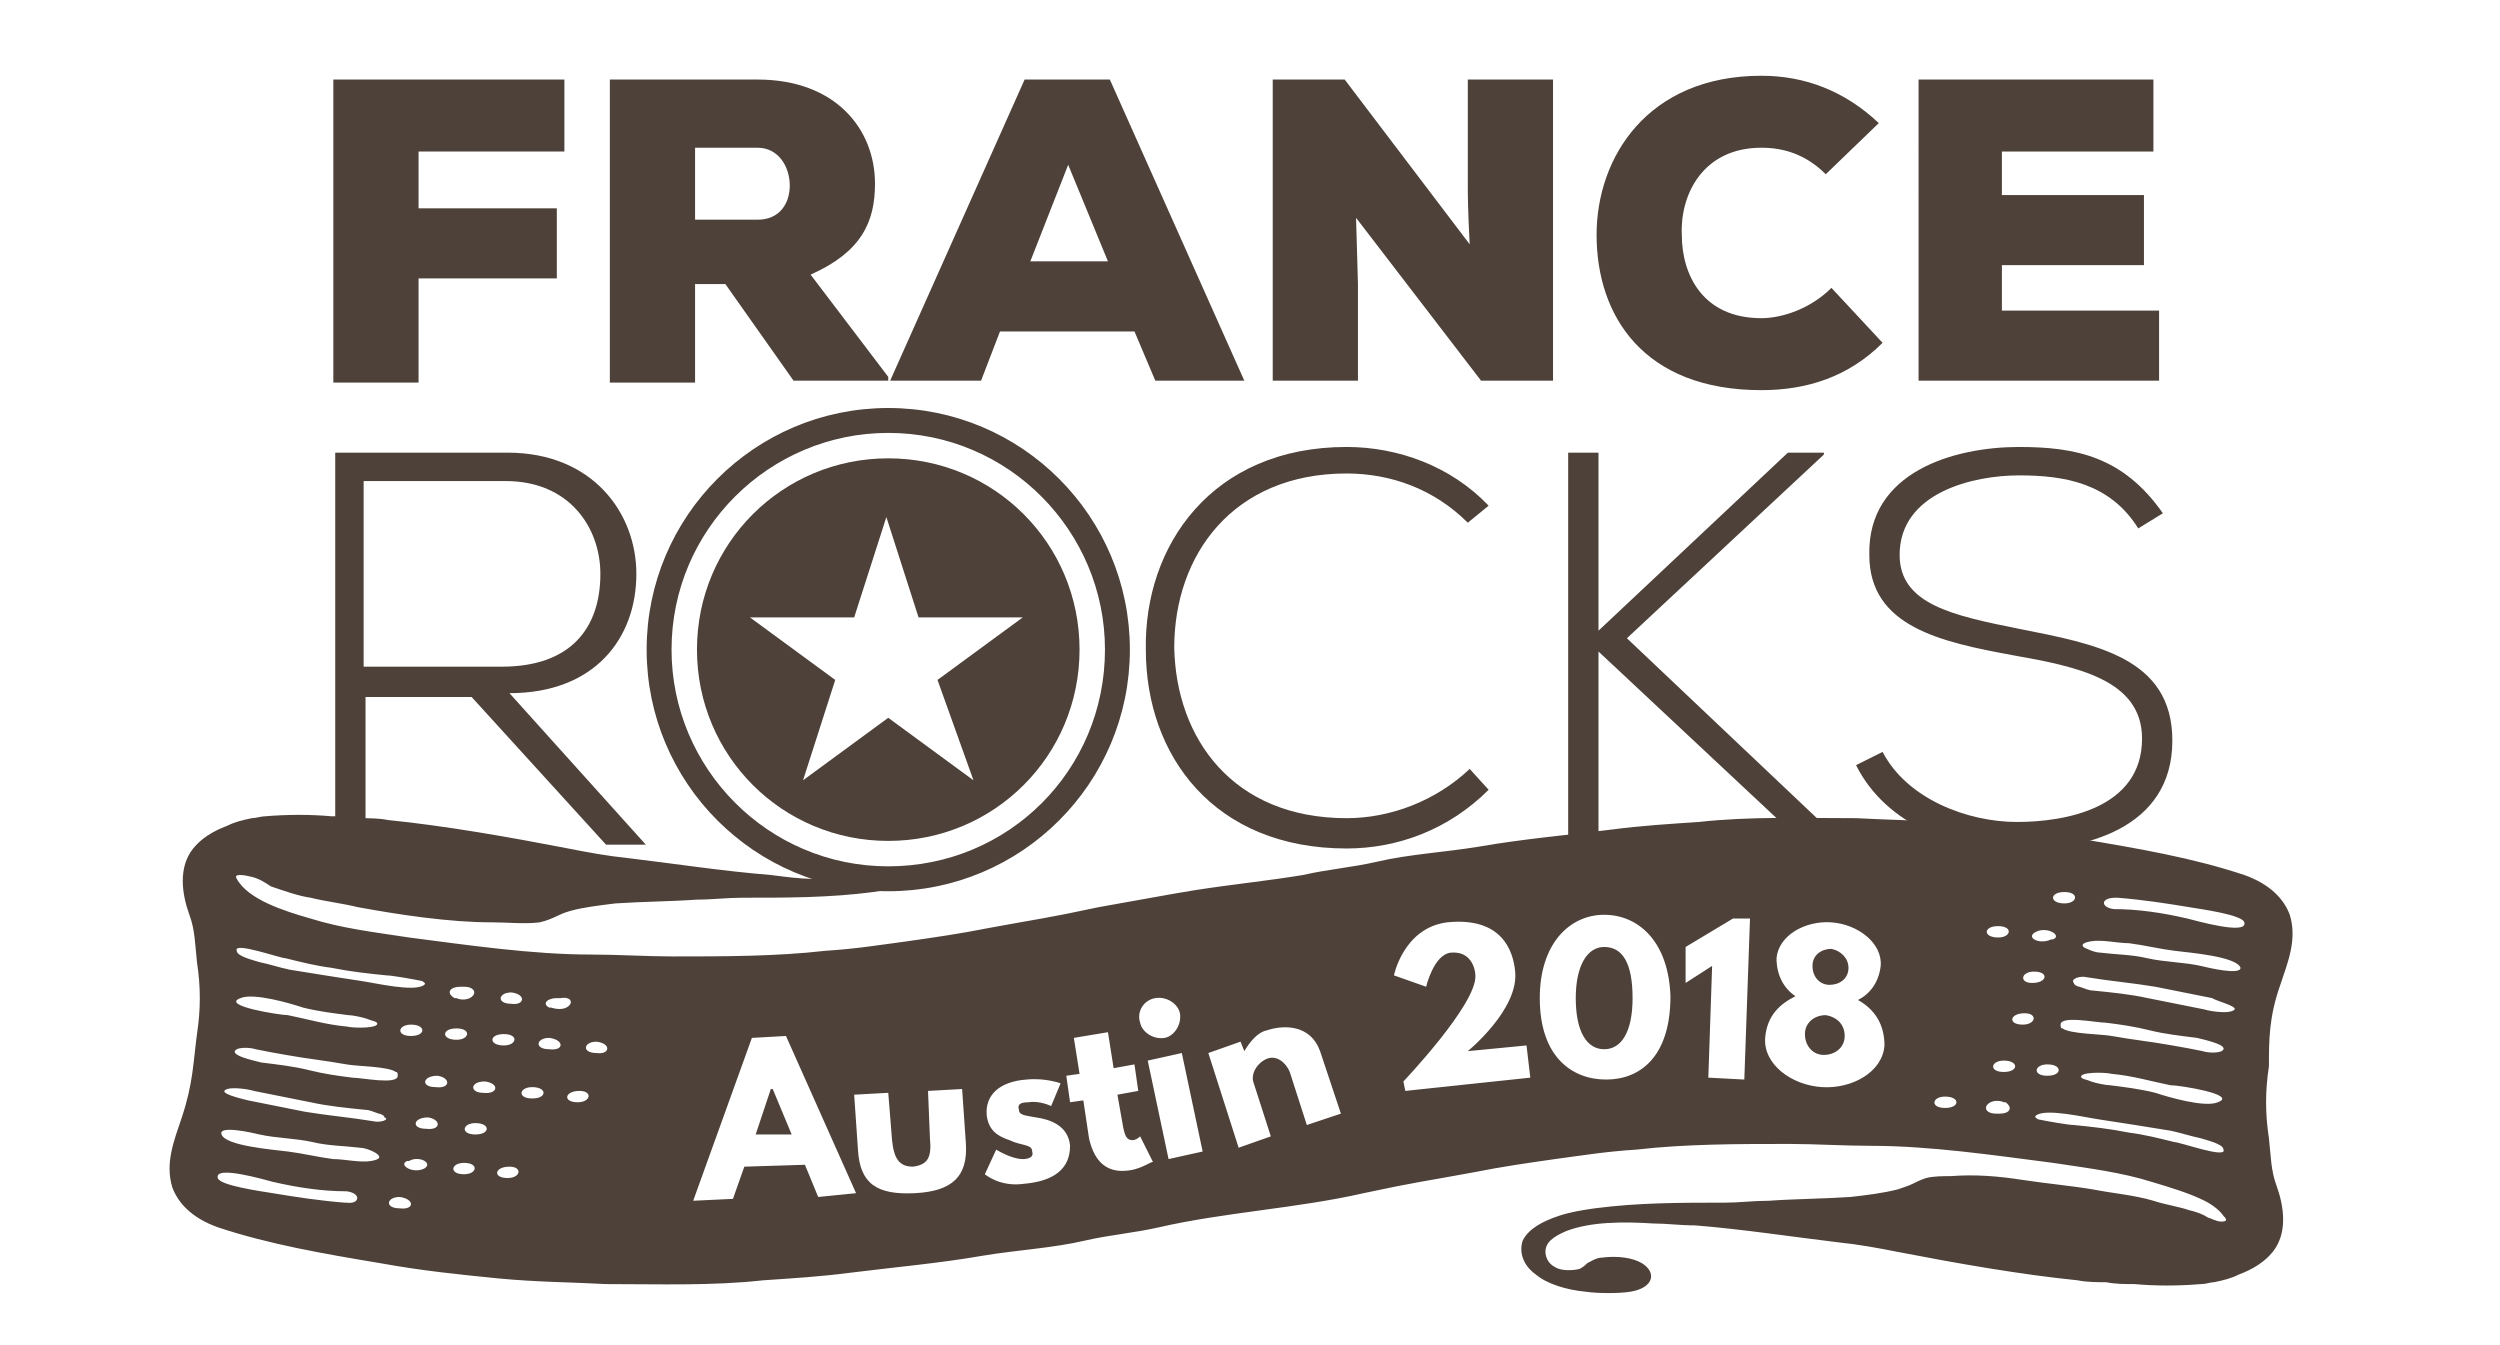 <?xml version="1.0" encoding="utf-8"?>
<!-- Generator: Adobe Illustrator 21.1.0, SVG Export Plug-In . SVG Version: 6.00 Build 0)  -->
<svg version="1.1" id="Layer_1" xmlns="http://www.w3.org/2000/svg" xmlns:xlink="http://www.w3.org/1999/xlink" x="0px" y="0px"
	 viewBox="0 0 132 71" style="enable-background:new 0 0 132 71;" xml:space="preserve">
<style type="text/css">
	.st0{fill:#4D4139;}
	.st1{fill:none;stroke:#4D4139;stroke-width:0.515;}
	.st2{fill:none;}
</style>
<g>
	<g>
		<g>
			<path class="st0" d="M17.6,20.1V4.2h12.2V8h-7.7v3h7.3v3.7h-7.3v5.5H17.6z"/>
			<path class="st0" d="M46.9,20.1h-5L38.3,15h-1.6v5.2h-4.5V4.2H40c4.1,0,6.2,2.6,6.2,5.5c0,2-0.7,3.6-3.4,4.8l4.1,5.4L46.9,20.1
				L46.9,20.1z M36.7,7.8v3.8H40c1.2,0,1.7-0.9,1.7-1.8c0-1-0.6-2-1.7-2L36.7,7.8z"/>
			<path class="st0" d="M59.9,17.5h-7.1l-1,2.6H47l7.1-15.9h4.5l7.1,15.9H61L59.9,17.5z M56.4,8.7l-2,5.1h4.1L56.4,8.7z"/>
			<path class="st0" d="M77.6,12.9c-0.1-1.9-0.1-2.6-0.1-3.2V4.2H82v15.9h-3.8l-6.6-8.6l0.1,3.5v5.1h-4.5V4.2h3.8L77.6,12.9z"/>
			<path class="st0" d="M99.4,18.1c-1.8,1.8-4,2.5-6.4,2.5c-6.2,0-8.7-3.9-8.7-8.2c0-4.1,2.7-8.4,8.7-8.4c2.3,0,4.4,0.8,6.2,2.5
				l-2.8,2.7c-1.1-1.1-2.3-1.4-3.4-1.4c-3.1,0-4.3,2.5-4.2,4.6c0,2.1,1.1,4.4,4.2,4.4c1.1,0,2.6-0.5,3.7-1.6L99.4,18.1z"/>
			<path class="st0" d="M114,20.1h-12.7V4.2h12.4V8h-8v2.3h7.5v3.7h-7.5v2.4h8.3L114,20.1L114,20.1z"/>
		</g>
		<path class="st0" d="M34.1,44.6H32l-7.1-7.8h-5.6v7.8h-1.6V23.9c3,0,6.1,0,9.1,0c4.5,0,6.8,3.2,6.8,6.4c0,3.4-2.2,6.3-6.7,6.3
			L34.1,44.6z M19.2,35.2h7.3c3.6,0,5.2-2,5.2-4.9c0-2.4-1.6-4.9-5-4.9h-7.5V35.2z"/>
		<path class="st0" d="M78.6,41.7c-2.1,2.1-4.8,3.1-7.5,3.1c-7,0-10.6-4.9-10.6-10.5c-0.1-5.5,3.5-10.7,10.6-10.7
			c2.7,0,5.5,1,7.5,3.1l-1.1,0.9c-1.8-1.8-4.1-2.6-6.4-2.6c-6,0-9.1,4.3-9.1,9.2c0.1,4.8,3.1,9,9.1,9c2.3,0,4.7-0.9,6.5-2.6
			L78.6,41.7z"/>
		<path class="st0" d="M97.3,44.6h-2L84.4,34.4v10.2h-1.6V23.9h1.6v9.4l10-9.4h1.9v0.1l-10.4,9.7l11.3,10.7L97.3,44.6L97.3,44.6z"/>
		<path class="st0" d="M112.9,27.9c-1.5-2.4-3.9-2.8-6.3-2.8c-2.4,0-6.3,0.9-6.3,4.2c0,2.6,2.8,3.2,6.3,3.9c4,0.8,8.1,1.5,8.1,5.9
			c0,4.7-4.7,5.8-8.2,5.8c-3.2,0-6.9-1.3-8.5-4.5l1.4-0.7c1.3,2.5,4.5,3.7,7.1,3.7c2.5,0,6.6-0.7,6.6-4.4c0-3.1-3.4-3.8-6.8-4.4
			c-3.8-0.7-7.6-1.5-7.6-5.3c-0.1-4.4,4.5-5.7,7.9-5.7c3,0,5.5,0.5,7.6,3.5L112.9,27.9z"/>
		<g>
			<path class="st0" d="M46.9,21.8c-6.9,0-12.5,5.6-12.5,12.5c0,6.9,5.6,12.5,12.5,12.5s12.5-5.6,12.5-12.5S53.8,21.8,46.9,21.8z
				 M46.9,46c-6.5,0-11.7-5.3-11.7-11.7c0-6.5,5.3-11.7,11.7-11.7c6.5,0,11.7,5.3,11.7,11.7C58.6,40.8,53.4,46,46.9,46z"/>
		</g>
		<g>
			<path class="st1" d="M46.9,21.8c-6.9,0-12.5,5.6-12.5,12.5c0,6.9,5.6,12.5,12.5,12.5s12.5-5.6,12.5-12.5S53.8,21.8,46.9,21.8z
				 M46.9,46c-6.5,0-11.7-5.3-11.7-11.7c0-6.5,5.3-11.7,11.7-11.7c6.5,0,11.7,5.3,11.7,11.7C58.6,40.8,53.4,46,46.9,46z"/>
		</g>
		<g>
			<path class="st0" d="M46.9,24.2c-5.6,0-10.1,4.5-10.1,10.1c0,5.6,4.5,10.1,10.1,10.1c5.6,0,10.1-4.5,10.1-10.1
				C57,28.7,52.5,24.2,46.9,24.2z M51.4,41.2l-4.5-3.3l-4.5,3.3l1.7-5.3l-4.5-3.3h5.5l1.7-5.3l1.7,5.3h5.5l-4.5,3.3L51.4,41.2z"/>
		</g>
	</g>
</g>
<g>
	<path class="st0" d="M84.7,50c-0.9,0-1.5,1-1.5,2.7c0,1.8,0.6,2.7,1.5,2.7c0.9,0,1.5-0.9,1.5-2.7C86.2,50.9,85.7,50,84.7,50z"/>
	<path class="st0" d="M96.4,53.6c-0.6,0-1.1,0.4-1.1,1c0,0.6,0.4,1.1,1,1.1c0.6,0,1.1-0.4,1.1-1C97.4,54.1,97,53.7,96.4,53.6z"/>
	<path class="st0" d="M96.7,50.1c-0.5,0-1,0.3-1,0.9c0,0.6,0.4,1,0.9,1c0.5,0,1-0.3,1-0.9C97.6,50.6,97.2,50.2,96.7,50.1z"/>
	<polygon class="st0" points="40.7,57.5 39.9,59.9 41.8,59.9 40.8,57.5 	"/>
	<g>
		<path class="st2" d="M22.6,59c-0.8,0-0.8,0.6-0.1,0.6C23.3,59.7,23.3,59.1,22.6,59z"/>
		<path class="st2" d="M26.6,54.6c-0.8,0-0.8,0.6,0,0.6C27.3,55.2,27.3,54.7,26.6,54.6z"/>
		<path class="st2" d="M26.8,61.6c-0.8,0-0.8,0.6-0.1,0.6C27.5,62.2,27.6,61.6,26.8,61.6z"/>
		<path class="st2" d="M25.1,59.3c-0.8,0-0.8,0.6,0,0.6C25.9,59.9,25.9,59.3,25.1,59.3z"/>
		<path class="st2" d="M23.1,56.8c-0.8,0-0.8,0.6-0.1,0.6C23.8,57.5,23.8,56.9,23.1,56.8z"/>
		<path class="st2" d="M25.6,57.1c-0.8,0-0.8,0.6-0.1,0.6C26.3,57.8,26.4,57.2,25.6,57.1z"/>
		<path class="st2" d="M29.6,52.6l-0.2,0c-0.5,0-0.8,0.3-0.4,0.5l0.1,0c0.2,0.1,0.5,0.1,0.7,0c0,0,0,0,0,0c0,0,0,0,0,0
			C30.3,53,30.2,52.6,29.6,52.6z"/>
		<path class="st2" d="M31.5,55c-0.8,0-0.8,0.6,0,0.6C32.2,55.7,32.3,55.1,31.5,55z"/>
		<path class="st2" d="M28.2,57.4c-0.8,0-0.8,0.6,0,0.6C28.9,58,28.9,57.4,28.2,57.4z"/>
		<path class="st2" d="M27,52.5c-0.8,0-0.8,0.6,0,0.6C27.7,53.1,27.8,52.5,27,52.5z"/>
		<path class="st2" d="M29.1,54.8c-0.8,0-0.8,0.6,0,0.6C29.8,55.5,29.8,54.9,29.1,54.8z"/>
		<path class="st2" d="M30.6,57.6c-0.8,0-0.8,0.6-0.1,0.6C31.2,58.2,31.3,57.6,30.6,57.6z"/>
		<path class="st2" d="M13.7,50.9c0.5,0.2,1,0.3,1.6,0.4c1.2,0.3,2.5,0.5,3.8,0.6c0.6,0.1,2.8,0.6,3.3,0.2c0.1-0.1,0-0.2-0.1-0.2
			c-0.4-0.2-1.6-0.3-1.9-0.3c-1-0.1-2-0.3-2.9-0.4c-0.8-0.1-1.6-0.3-2.4-0.5c-0.3-0.1-2.8-1-2.6-0.3C12.5,50.5,13.3,50.8,13.7,50.9z
			"/>
		<path class="st2" d="M21.7,54.7c0.8,0,0.8-0.6,0-0.6C21,54.1,21,54.7,21.7,54.7z"/>
		<path class="st2" d="M13.8,56c0.8,0.1,1.7,0.3,2.5,0.4c0.8,0.1,1.5,0.2,2.3,0.4c0.5,0.1,2.3,0.4,2.4-0.1c0-0.1,0-0.1-0.1-0.2
			c-0.4-0.3-2.1-0.4-2.6-0.4c-1.1-0.1-2.1-0.3-3.2-0.5c-0.5-0.1-1-0.2-1.6-0.3c-0.3-0.1-0.8-0.1-1,0C12,55.7,13.4,56,13.8,56z"/>
		<path class="st2" d="M21.6,61.2L21.6,61.2c-0.6,0.3,0.2,0.7,0.7,0.5l0.1,0C22.9,61.4,22.1,61,21.6,61.2z"/>
		<path class="st2" d="M23.9,52.6L23.9,52.6c0.3,0.2,0.6,0.2,0.8,0.1c0,0,0,0,0,0c0,0,0,0,0,0c0.4-0.1,0.3-0.5-0.3-0.6l-0.2,0
			C23.8,52.1,23.5,52.4,23.9,52.6z"/>
		<path class="st2" d="M24,54.9c0.8,0,0.8-0.6,0-0.6C23.3,54.3,23.3,54.9,24,54.9z"/>
		<path class="st2" d="M21.2,63.2c-0.8,0-0.8,0.6,0,0.6C21.9,63.9,21.9,63.3,21.2,63.2z"/>
		<path class="st2" d="M20.1,58.7c-0.2-0.1-0.5-0.1-0.7-0.2c-1-0.1-1.9-0.2-2.9-0.4c-1-0.2-2-0.4-3-0.6c-0.3-0.1-1.1-0.2-1.4-0.1
			c-0.7,0.2,0.7,0.6,1.1,0.6c1,0.2,2,0.4,3,0.6c1.2,0.2,2.4,0.3,3.6,0.5c0.4,0.1,0.9-0.1,0.7-0.3C20.3,58.8,20.2,58.8,20.1,58.7z"/>
		<path class="st2" d="M18.4,62.9c-1.3-0.1-2.7-0.3-3.9-0.5c-0.4-0.1-3.2-0.9-2.9-0.2c0.1,0.4,2.3,0.7,2.9,0.8
			c1.2,0.2,2.5,0.4,3.8,0.5c0,0,0,0,0,0l0.1,0C19,63.6,19.1,63,18.4,62.9z"/>
		<path class="st2" d="M19.8,60.9c-0.2-0.1-0.5-0.2-0.7-0.2c-0.8-0.1-1.7-0.2-2.5-0.3c-0.9-0.2-1.9-0.3-2.8-0.4
			c-0.4-0.1-2.2-0.5-2,0c0.2,0.5,2.7,0.7,3.5,0.9c0.8,0.1,1.6,0.4,2.4,0.4c0.6,0.1,1.5,0.2,2,0.1C20.2,61.2,20.1,61,19.8,60.9z"/>
		<path class="st2" d="M18.3,54.3c0.3,0,1.8,0.1,1.6-0.2c-0.1-0.1-0.3-0.1-0.5-0.2c-0.4-0.1-0.8-0.1-1-0.2c-0.8-0.1-1.6-0.3-2.4-0.4
			c-0.7-0.2-2.6-0.7-3.3-0.5c-1.1,0.4,2.1,0.9,2.5,0.9C16.2,53.8,17.3,54.2,18.3,54.3z"/>
		<path class="st2" d="M24.5,61.4c-0.8,0-0.8,0.6,0,0.6C25.2,62,25.3,61.4,24.5,61.4z"/>
		<path class="st2" d="M84.7,48.3c-1.8,0-3.4,1.5-3.4,4.4c0,3.1,1.7,4.4,3.5,4.3s3.4-1.3,3.4-4.4C88.2,49.7,86.5,48.3,84.7,48.3z"/>
		<polygon class="st2" points="89,50 88.9,51.9 90.4,51.1 90.2,56.9 92.1,57 92.4,48.6 91.5,48.5 		"/>
		<path class="st2" d="M77.4,55.6c0,0,2.8-2.3,2.5-4.2c-0.1-1.1-0.7-2.9-3.6-2.6c-2.3,0.2-2.8,2.8-2.8,2.8l1.7,0.6
			c0,0,0.4-1.7,1.3-1.8c1.1-0.1,1.3,0.9,1.3,1.2c0.2,1.5-3.8,5.6-3.8,5.6l0.1,0.5l6.6-0.7l-0.2-1.7L77.4,55.6z"/>
		<path class="st2" d="M98.1,52.8c0.7-0.3,1.2-0.9,1.2-1.8c0.1-1.2-1.2-2.2-2.6-2.3c-1.4-0.1-2.9,0.7-2.9,1.9c-0.1,0.9,0.4,1.6,1,2
			c-0.9,0.3-1.6,1-1.6,2.2c-0.1,1.4,1.4,2.5,3,2.6c1.6,0.1,3.2-0.8,3.3-2.2C99.5,54.1,99,53.3,98.1,52.8z"/>
		<ellipse transform="matrix(0.98 -0.2 0.2 0.98 -9.529 13.337)" class="st2" cx="61.2" cy="53.8" rx="1.1" ry="1.1"/>
		<path class="st2" d="M50.8,57.4L49,57.6l0.2,2.5c0.1,1-0.2,1.5-0.9,1.5c-0.8,0.1-1.1-0.3-1.1-1.4l-0.2-2.5l-1.8,0.1l0.2,2.9
			c0.1,1.8,1.1,2.4,3,2.3c2-0.1,2.8-0.9,2.7-2.7L50.8,57.4z"/>
		<polygon class="st2" points="39.8,54.9 36.7,63.4 38.7,63.4 39.3,61.7 42.5,61.5 43.2,63.2 45.3,63.1 41.6,54.8 		"/>
		<rect x="61.2" y="55.9" transform="matrix(0.98 -0.2 0.2 0.98 -10.445 13.606)" class="st2" width="1.8" height="5.3"/>
		<path class="st2" d="M66.8,54.4c-0.5,0.2-0.9,0.6-1.2,1.1l0,0L65.4,55l-1.7,0.6l1.6,5l1.7-0.6l-0.9-2.8c-0.2-0.5,0.2-1.1,0.7-1.3
			c0.6-0.2,1.1,0.2,1.2,0.7l0.9,2.8l1.7-0.6l-1.1-3.3C69.2,54.1,67.7,54.1,66.8,54.4z"/>
		<path class="st2" d="M54.6,59c-0.5-0.1-0.8-0.1-0.9-0.4c0-0.2,0.1-0.3,0.5-0.4c0.5-0.1,1.2,0.2,1.2,0.2l0.5-1.2
			c0,0-0.8-0.3-1.8-0.2c-1.4,0.2-2.2,0.9-2.1,1.9c0.1,0.8,0.7,1.1,1.2,1.3c0.6,0.2,1.2,0.2,1.2,0.6c0,0.3-0.3,0.4-0.5,0.4
			c-0.6,0.1-1.4-0.5-1.4-0.5L52,62c0,0,0.8,0.6,2.1,0.5c1.1-0.1,2.4-0.5,2.3-2.1C56.2,59.4,55.3,59.1,54.6,59z"/>
		<path class="st2" d="M59.8,60.1c-0.3,0-0.4-0.2-0.5-0.7L59,57.8l1.1-0.2l-0.2-1.4l-1.1,0.2l-0.3-1.9l-1.8,0.3l0.3,1.9l-0.7,0.1
			l0.2,1.4l0.7-0.1l0.3,2c0.1,0.9,0.7,1.9,2.1,1.7c0.7-0.1,1.3-0.5,1.3-0.5l-0.7-1.4C60.2,59.9,60.1,60.1,59.8,60.1z"/>
		<path class="st0" d="M120.4,52c0.4-1.2,0.9-2.4,0.5-3.7c-0.3-0.8-1-1.6-2.4-2.1c-2.7-0.9-5.6-1.4-8.6-1.9
			c-2.2-0.4-4.2-0.6-6.2-0.8c-2.1-0.2-3.9-0.2-5.7-0.3c-2.8,0-5.6-0.1-8.3,0.2c-1.5,0.1-3.1,0.2-4.6,0.4c-2.4,0.3-4.7,0.5-7,0.9
			c-1.8,0.3-3.7,0.4-5.4,0.8c-1.3,0.3-2.6,0.4-3.9,0.7C67,46.5,65,46.7,63.1,47c-0.7,0.1-4.5,0.8-5.1,0.9c-2.8,0.6-3.1,0.6-5.8,1.1
			c-1.5,0.3-2.9,0.5-4.3,0.7c-1.5,0.2-2.7,0.4-4.3,0.5c-2.6,0.3-5.4,0.3-8.1,0.3c-1.3,0-2.9-0.1-4.3-0.1c-3.1,0-6.5-0.5-9.6-0.9
			c-2-0.3-3.6-0.5-5.2-1c-1.4-0.4-3.3-1-3.9-2.1c-0.2-0.3,0.4-0.2,0.8-0.1c0.4,0.1,0.7,0.3,1,0.5c0.6,0.2,1.4,0.5,2.1,0.6
			c0.8,0.2,1.7,0.3,2.5,0.5c2.2,0.4,4.8,0.8,7.1,0.8c0.8,0,1.7,0.1,2.5,0c0.8-0.2,0.9-0.4,1.6-0.6c0.7-0.2,1.6-0.3,2.4-0.4
			c1.5-0.1,2.9-0.1,4.3-0.2c0.8,0,1.6-0.1,2.4-0.1c2.4,0,4.6,0,6.9-0.3c0.7-0.1,1.3-0.2,1.9-0.4l-1.7-0.4c-1.1,0.2-2.3,0.2-3.4,0.1
			c-0.7,0-1.4-0.1-2.2-0.2c-2.5-0.2-5.1-0.6-7.6-0.9c-1-0.1-2.1-0.3-3.1-0.5c-3.1-0.6-6.5-1.2-9.5-1.5c-0.5-0.1-1-0.1-1.5-0.1
			c-0.5-0.1-1-0.1-1.5-0.1c-1.1-0.1-2.3-0.1-3.5,0c-0.2,0-0.5,0.1-0.7,0.1c-0.5,0.1-0.9,0.2-1.3,0.4c-0.8,0.3-1.4,0.7-1.8,1.2
			c-0.8,1-0.6,2.4-0.2,3.5c0.3,0.8,0.3,1.6,0.4,2.5c0.2,1.3,0.2,2.5,0,3.8c-0.2,1.5-0.2,2.6-0.8,4.4c-0.4,1.2-0.9,2.4-0.5,3.7
			c0.3,0.8,1,1.6,2.4,2.1c2.7,0.9,5.6,1.4,8.6,1.9c2.2,0.4,4.2,0.6,6.2,0.8c2.1,0.2,3.9,0.2,5.7,0.3c2.8,0,5.6,0.1,8.3-0.2
			c1.5-0.1,3.1-0.2,4.6-0.4c2.4-0.3,4.7-0.5,7-0.9c1.8-0.3,3.7-0.4,5.4-0.8c1.3-0.3,2.6-0.4,3.9-0.7c3.5-0.8,7.3-1,10.8-1.8
			c2.8-0.6,3.1-0.6,5.8-1.1c1.5-0.3,2.9-0.5,4.3-0.7c1.5-0.2,2.7-0.4,4.3-0.5c2.6-0.3,5.4-0.3,8.1-0.3c1.3,0,2.9,0.1,4.3,0.1
			c3.1,0,6.5,0.5,9.6,0.9c2,0.3,3.6,0.5,5.2,1c1,0.3,2,0.6,2.8,1c0.4,0.2,0.8,0.5,1,0.8c0.1,0.1,0.3,0.3-0.1,0.3
			c-0.3,0-0.6-0.2-0.7-0.2c-0.3-0.2-0.6-0.3-1-0.4c-0.6-0.2-1.3-0.3-1.9-0.5c-1-0.3-2.2-0.4-3.2-0.6c-1.2-0.2-2.4-0.3-3.7-0.5
			c-1.3-0.2-2.5-0.3-3.8-0.2c-0.4,0-0.9,0-1.3,0.1c-0.3,0.1-0.5,0.2-0.7,0.3c-0.2,0.1-0.5,0.2-0.8,0.3c-0.8,0.2-1.6,0.3-2.5,0.4
			c-1.5,0.1-2.9,0.1-4.3,0.2c-0.8,0-1.6,0.1-2.3,0.1c-2.4,0-4.6,0-6.9,0.3c-0.7,0.1-1.3,0.2-1.9,0.4c-0.9,0.3-1.6,0.7-1.9,1.3
			c-0.2,0.6,0,1.3,0.7,1.8c0.6,0.5,1.6,0.8,2.6,0.9c0.7,0.1,1.8,0.1,2.4,0c1.2-0.2,1.4-1,0.6-1.5c-0.5-0.3-1.3-0.4-2.1-0.3
			c-0.3,0-0.6,0.2-0.8,0.3c-0.1,0.1-0.2,0.2-0.4,0.3c-0.4,0.1-1,0.1-1.3-0.1c-0.4-0.2-0.5-0.6-0.5-0.8c0-0.5,0.4-0.8,1.1-1.1
			c1.3-0.5,3-0.5,4.6-0.4c0.7,0,1.4,0.1,2.2,0.1c2.5,0.2,5.1,0.6,7.6,0.9c1,0.1,2.1,0.3,3.1,0.5c3.1,0.6,6.5,1.2,9.5,1.5
			c0.5,0.1,1,0.1,1.5,0.1c0.5,0.1,1,0.1,1.5,0.1c1.1,0.1,2.3,0.1,3.5,0c0.3,0,0.5-0.1,0.7-0.1c0.5-0.1,0.9-0.2,1.3-0.4
			c0.8-0.3,1.4-0.7,1.8-1.2c0.8-1,0.6-2.4,0.2-3.5c-0.3-0.8-0.3-1.6-0.4-2.5c-0.2-1.3-0.2-2.5,0-3.8C119.8,54.9,119.8,53.7,120.4,52
			z M24.3,52.1l0.2,0c0.6,0,0.7,0.4,0.3,0.6c0,0,0,0,0,0c0,0,0,0,0,0c-0.2,0.1-0.5,0.1-0.7,0l-0.1,0C23.5,52.4,23.8,52.1,24.3,52.1z
			 M24.1,54.3c0.8,0,0.7,0.6,0,0.6C23.3,54.9,23.3,54.3,24.1,54.3z M15.1,50.6c0.8,0.2,1.6,0.4,2.4,0.5c1,0.2,1.9,0.3,2.9,0.4
			c0.3,0,1.4,0.2,1.9,0.3c0.1,0.1,0.2,0.1,0.1,0.2c-0.5,0.4-2.6-0.1-3.3-0.2c-1.3-0.2-2.6-0.4-3.8-0.6c-0.5-0.1-1.1-0.3-1.6-0.4
			c-0.3-0.1-1.2-0.3-1.2-0.6C12.3,49.7,14.8,50.6,15.1,50.6z M21.7,54.7c-0.8,0-0.7-0.6,0-0.6C22.5,54.1,22.5,54.7,21.7,54.7z
			 M12.5,55.4c0.2-0.1,0.7-0.1,1,0c0.5,0.1,1,0.2,1.6,0.3c1.1,0.2,2.1,0.3,3.2,0.5c0.5,0.1,2.2,0.1,2.6,0.4c0.1,0,0.1,0.1,0.1,0.2
			c0,0.5-1.9,0.1-2.4,0.1c-0.8-0.1-1.5-0.2-2.3-0.4c-0.8-0.2-1.7-0.3-2.5-0.4C13.4,56,12,55.7,12.5,55.4z M12.7,52.7
			c0.7-0.3,2.7,0.3,3.3,0.5c0.8,0.2,1.6,0.3,2.4,0.4c0.2,0,0.7,0.1,1,0.2c0.2,0.1,0.4,0.1,0.5,0.2c0.2,0.3-1.2,0.3-1.6,0.2
			c-1.1-0.1-2.1-0.4-3.1-0.6C14.8,53.6,11.6,53.1,12.7,52.7z M18.3,63.5L18.3,63.5c-0.1,0-0.1,0-0.1,0c-1.3-0.1-2.6-0.3-3.8-0.5
			c-0.6-0.1-2.8-0.4-2.9-0.8c-0.2-0.7,2.5,0.1,2.9,0.2c1.3,0.3,2.6,0.5,3.9,0.5C19.1,63,19,63.6,18.3,63.5z M19.6,61.3
			c-0.6,0.1-1.4-0.1-2-0.1c-0.8-0.1-1.6-0.3-2.4-0.4c-0.8-0.1-3.3-0.3-3.5-0.9c-0.2-0.5,1.6-0.1,2,0c0.9,0.2,1.9,0.2,2.8,0.4
			c0.8,0.2,1.7,0.2,2.5,0.3c0.2,0,0.5,0.1,0.7,0.2C20.1,61,20.2,61.2,19.6,61.3z M19.7,59.2c-1.2-0.2-2.4-0.3-3.6-0.5
			c-1-0.2-2-0.4-3-0.6c-0.4-0.1-1.7-0.4-1.1-0.6c0.3-0.1,1.1,0,1.4,0.1c1,0.2,2,0.4,3,0.6c0.9,0.2,1.9,0.3,2.9,0.4
			c0.2,0,0.4,0.1,0.7,0.2c0.1,0,0.3,0.1,0.3,0.2C20.6,59.1,20.1,59.3,19.7,59.2z M21.1,63.8c-0.8,0-0.7-0.6,0-0.6
			C21.9,63.3,21.9,63.9,21.1,63.8z M22.4,61.7L22.4,61.7c-0.6,0.3-1.4-0.2-0.9-0.4l0.1,0C22.1,61,22.9,61.4,22.4,61.7z M22.5,59.6
			c-0.8,0-0.7-0.6,0.1-0.6C23.3,59.1,23.3,59.7,22.5,59.6z M23,57.4c-0.8,0-0.7-0.6,0.1-0.6C23.8,56.9,23.8,57.5,23,57.4z M24.5,62
			c-0.8,0-0.7-0.6,0-0.6C25.3,61.4,25.2,62,24.5,62z M25.1,59.9c-0.8,0-0.7-0.6,0-0.6C25.9,59.3,25.9,59.9,25.1,59.9z M25.5,57.7
			c-0.7,0-0.7-0.6,0.1-0.6C26.4,57.2,26.3,57.8,25.5,57.7z M26.6,54.6c0.8,0,0.7,0.6,0,0.6C25.8,55.2,25.8,54.6,26.6,54.6z
			 M26.8,62.2c-0.8,0-0.7-0.6,0.1-0.6C27.6,61.6,27.5,62.2,26.8,62.2z M27,53c-0.8,0-0.7-0.6,0-0.6C27.8,52.5,27.7,53.1,27,53z
			 M28.1,58c-0.8,0-0.7-0.6,0-0.6C28.9,57.4,28.9,58,28.1,58z M29,55.4c-0.8,0-0.7-0.6,0-0.6C29.8,54.9,29.8,55.5,29,55.4z
			 M29.9,53.2C29.9,53.2,29.9,53.2,29.9,53.2c-0.2,0.1-0.5,0.1-0.8,0l-0.1,0c-0.4-0.2-0.1-0.5,0.4-0.5l0.2,0
			C30.2,52.6,30.3,53,29.9,53.2C29.9,53.1,29.9,53.1,29.9,53.2z M30.5,58.2c-0.8,0-0.7-0.6,0.1-0.6C31.3,57.6,31.2,58.2,30.5,58.2z
			 M31.5,55.6c-0.8,0-0.7-0.6,0-0.6C32.3,55.1,32.2,55.7,31.5,55.6z M43.2,63.2l-0.7-1.7l-3.2,0.1l-0.6,1.7l-2.1,0.1l3.1-8.6
			l1.8-0.1l3.7,8.3L43.2,63.2z M48.3,63c-2,0.1-2.9-0.5-3-2.3l-0.2-2.9l1.8-0.1l0.2,2.5c0.1,1,0.4,1.4,1.1,1.4
			c0.8-0.1,1-0.5,0.9-1.5L49,57.6l1.8-0.1l0.2,2.9C51.1,62.1,50.3,62.9,48.3,63z M61,52.7c0.6-0.1,1.2,0.3,1.3,0.8
			c0.1,0.6-0.3,1.2-0.8,1.3c-0.6,0.1-1.2-0.3-1.3-0.8C60,53.4,60.4,52.8,61,52.7z M54.1,62.5C52.8,62.7,52,62,52,62l0.6-1.3
			c0,0,0.8,0.5,1.4,0.5c0.3,0,0.6-0.1,0.5-0.4c0-0.4-0.6-0.3-1.2-0.6c-0.6-0.2-1.1-0.5-1.2-1.3c-0.1-1.1,0.7-1.8,2.1-1.9
			c1-0.1,1.8,0.2,1.8,0.2l-0.5,1.2c0,0-0.6-0.3-1.2-0.2c-0.4,0-0.6,0.1-0.5,0.4c0,0.3,0.4,0.3,0.9,0.4c0.7,0.1,1.7,0.4,1.8,1.5
			C56.5,62,55.2,62.4,54.1,62.5z M59.6,61.8c-1.4,0.2-1.9-0.8-2.1-1.7l-0.3-2l-0.7,0.1l-0.2-1.4l0.7-0.1l-0.3-1.9l1.8-0.3l0.3,1.9
			l1.1-0.2l0.2,1.4L59,57.8l0.3,1.7c0.1,0.5,0.2,0.7,0.5,0.7c0.2,0,0.4-0.2,0.4-0.2l0.7,1.4C60.9,61.2,60.4,61.7,59.6,61.8z
			 M61.7,61.2l-1.1-5.2l1.8-0.4l1.1,5.2L61.7,61.2z M69,59.4l-0.9-2.8c-0.2-0.5-0.7-0.9-1.2-0.7c-0.5,0.2-0.9,0.8-0.7,1.3l0.9,2.8
			l-1.7,0.6l-1.6-5l1.7-0.6l0.2,0.5l0,0c0.3-0.5,0.7-1,1.2-1.1c0.9-0.3,2.3-0.3,2.8,1.1l1.1,3.3L69,59.4z M74.2,57.6l-0.1-0.5
			c0,0,3.9-4.1,3.8-5.6c0-0.3-0.2-1.3-1.3-1.2c-0.9,0.1-1.3,1.8-1.3,1.8l-1.7-0.6c0,0,0.5-2.5,2.8-2.8c2.9-0.3,3.5,1.5,3.6,2.6
			c0.2,2-2.5,4.2-2.5,4.2l3.1-0.3l0.2,1.7L74.2,57.6z M84.8,57c-1.8,0-3.5-1.2-3.5-4.3c0-2.9,1.6-4.4,3.4-4.4c1.8,0,3.4,1.4,3.5,4.3
			C88.2,55.8,86.6,57,84.8,57z M92.1,57l-1.9-0.1l0.2-5.9l-1.4,0.9L89,50l2.5-1.5l0.9,0L92.1,57z M99.5,55.2
			c-0.1,1.4-1.7,2.3-3.3,2.2c-1.6-0.1-3.1-1.2-3-2.6c0.1-1.2,0.8-1.8,1.6-2.2c-0.6-0.4-1-1.1-1-2c0.1-1.2,1.5-2,2.9-1.9
			c1.4,0.1,2.7,1.1,2.6,2.3c-0.1,0.9-0.6,1.5-1.2,1.8C99,53.3,99.5,54.1,99.5,55.2z M102.7,58.5c-0.8,0-0.7-0.6,0-0.6
			C103.5,57.9,103.5,58.5,102.7,58.5z M109,47.1c0.8,0,0.7,0.6,0,0.6C108.2,47.7,108.2,47.1,109,47.1z M117.3,55.5
			c-0.2,0.1-0.7,0.1-1,0c-0.5-0.1-1-0.2-1.6-0.3c-1.1-0.2-2.1-0.3-3.2-0.5c-0.5-0.1-2.2-0.1-2.6-0.4c-0.1,0-0.1-0.1-0.1-0.2
			c0-0.5,1.9-0.1,2.4-0.1c0.8,0.1,1.5,0.2,2.3,0.4c0.8,0.2,1.7,0.3,2.5,0.4C116.4,54.9,117.8,55.2,117.3,55.5z M117.1,58.2
			c-0.7,0.3-2.7-0.3-3.3-0.5c-0.8-0.2-1.6-0.3-2.4-0.4c-0.2,0-0.7-0.1-1-0.2c-0.2-0.1-0.4-0.1-0.5-0.2c-0.2-0.3,1.2-0.3,1.6-0.2
			c1.1,0.1,2.1,0.4,3.1,0.6C115.1,57.3,118.2,57.8,117.1,58.2z M108.1,56.8c-0.8,0-0.7-0.6,0-0.6C108.9,56.2,108.9,56.8,108.1,56.8z
			 M107.5,49.2L107.5,49.2c0.6-0.3,1.4,0.2,0.9,0.4l-0.1,0C107.7,49.9,106.9,49.5,107.5,49.2z M105.5,48.9c0.8,0,0.7,0.6,0,0.6
			C104.7,49.5,104.7,48.9,105.5,48.9z M105.6,58.8l-0.2,0c-0.6,0-0.7-0.4-0.3-0.6c0,0,0,0,0,0c0,0,0,0,0,0c0.2-0.1,0.5-0.1,0.7,0
			l0.1,0C106.3,58.5,106.1,58.8,105.6,58.8z M105.8,56.6c-0.8,0-0.7-0.6,0-0.6C106.6,56,106.6,56.6,105.8,56.6z M106.8,54.1
			c-0.8,0-0.7-0.6,0.1-0.6C107.6,53.5,107.5,54.1,106.8,54.1z M107.4,51.3c0.8,0,0.7,0.6-0.1,0.6C106.6,51.9,106.7,51.3,107.4,51.3z
			 M114.8,60.3c-0.8-0.2-1.6-0.4-2.4-0.5c-1-0.2-1.9-0.3-2.9-0.4c-0.3,0-1.4-0.2-1.9-0.3c-0.1-0.1-0.2-0.1-0.1-0.2
			c0.5-0.4,2.6,0.1,3.3,0.2c1.3,0.2,2.6,0.4,3.8,0.6c0.5,0.1,1.1,0.3,1.6,0.4c0.3,0.1,1.2,0.3,1.2,0.6
			C117.6,61.2,115.1,60.3,114.8,60.3z M117.8,53.4c-0.3,0.1-1.1,0-1.4-0.1c-1-0.2-2-0.4-3-0.6c-0.9-0.2-1.9-0.3-2.9-0.4
			c-0.2,0-0.4-0.1-0.7-0.2c-0.1,0-0.3-0.1-0.3-0.2c-0.2-0.2,0.3-0.4,0.7-0.3c1.2,0.2,2.4,0.3,3.6,0.5c1,0.2,2,0.4,3,0.6
			C117.1,52.9,118.5,53.2,117.8,53.4z M116.2,51c-0.9-0.2-1.9-0.2-2.8-0.4c-0.8-0.2-1.7-0.2-2.5-0.3c-0.2,0-0.5-0.1-0.7-0.2
			c-0.3-0.1-0.4-0.3,0.2-0.4c0.6-0.1,1.4,0.1,2,0.1c0.8,0.1,1.6,0.3,2.4,0.4c0.8,0.1,3.3,0.3,3.5,0.9
			C118.3,51.5,116.6,51.1,116.2,51z M115.5,48.5c-1.3-0.3-2.6-0.5-3.9-0.5c-0.7-0.1-0.7-0.6,0.1-0.6l0.1,0c0,0,0,0,0,0
			c1.3,0.1,2.6,0.3,3.8,0.5c0.6,0.1,2.8,0.4,2.9,0.8C118.7,49.4,115.9,48.6,115.5,48.5z"/>
	</g>
</g>
</svg>
